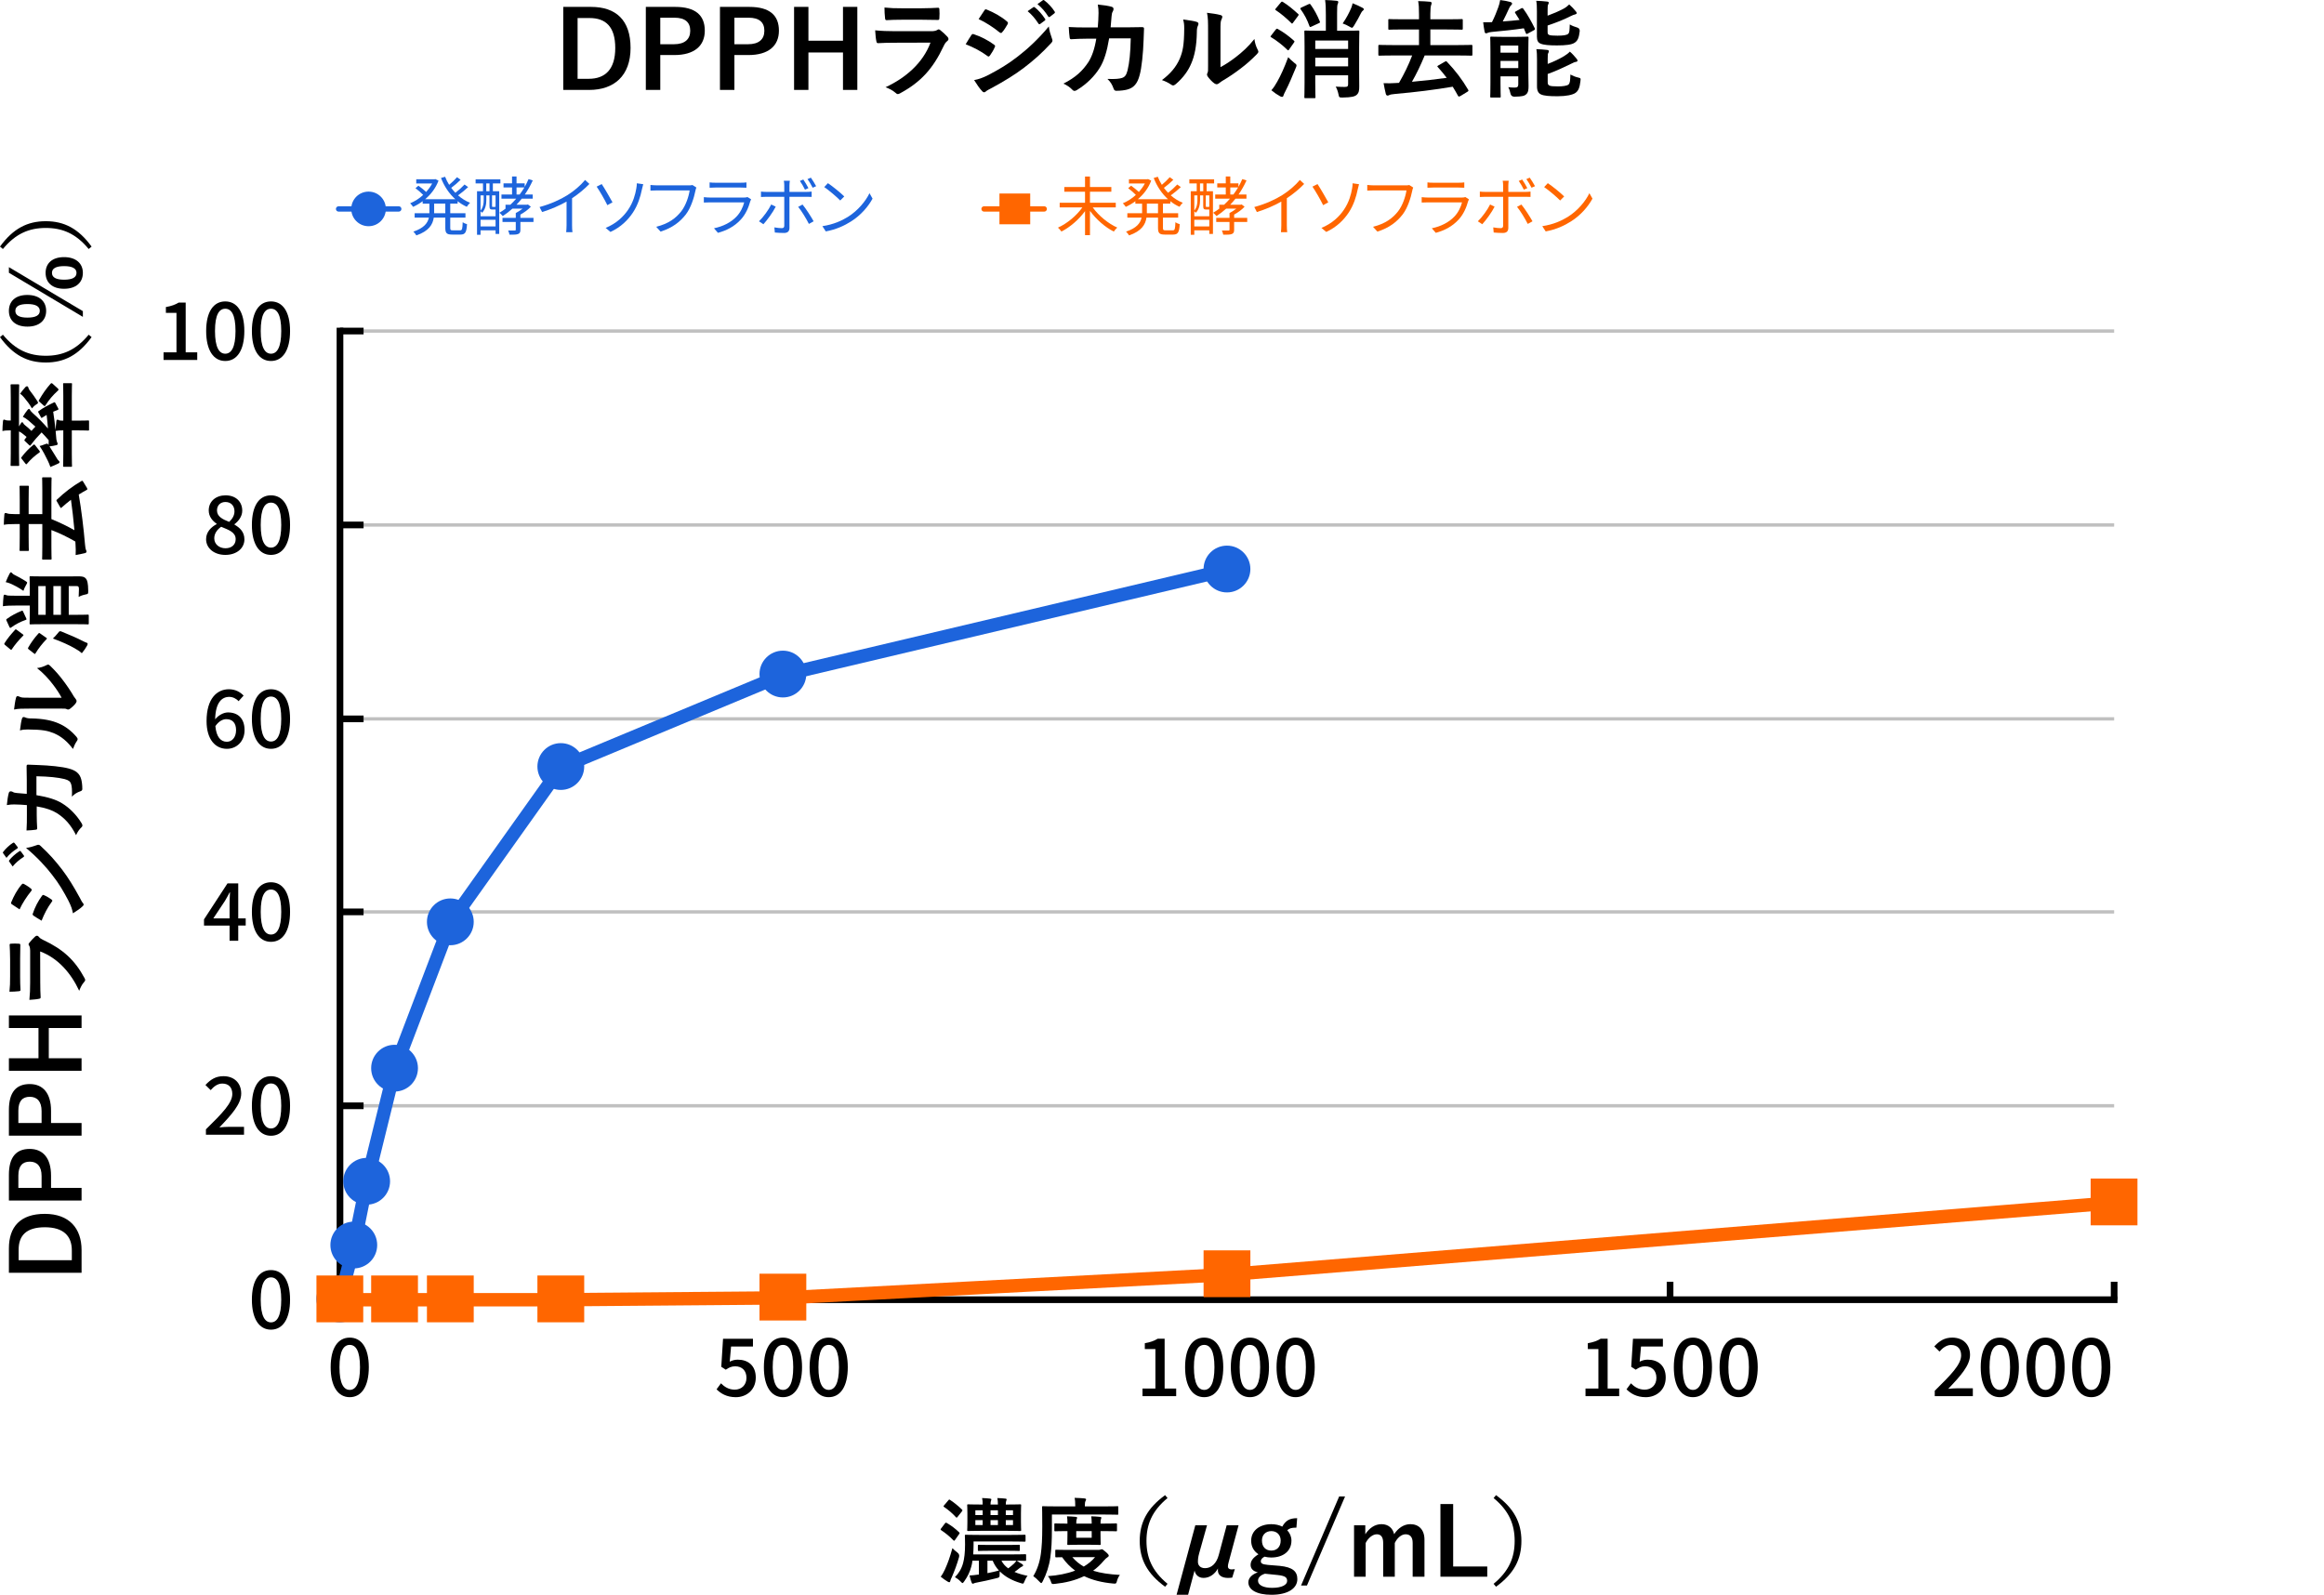 <?xml version="1.0" encoding="UTF-8"?><svg id="b" xmlns="http://www.w3.org/2000/svg" width="347.615" height="238.569" viewBox="0 0 347.615 238.569"><g id="c"><g><g><path d="M1.331,186.755c0-3.235,1.709-5.168,5.365-5.168s5.505,2.157,5.505,5.421v3.39H1.331v-3.643Zm9.413,1.766v-1.471c0-2.115-1.205-3.46-4.034-3.46-2.802,0-3.922,1.261-3.922,3.362v1.568h7.957Z"/><path d="M1.331,175.752c0-2.676,1.106-3.88,3.11-3.88s3.193,1.387,3.193,3.992v1.834h4.566v1.892H1.331v-3.838Zm4.889,1.946v-1.778c0-1.442-.659-2.144-1.765-2.144-1.079,0-1.709,.631-1.709,2.073v1.849h3.474Z"/><path d="M1.331,166.049c0-2.676,1.106-3.881,3.11-3.881s3.193,1.387,3.193,3.992v1.836h4.566v1.891H1.331v-3.838Zm4.889,1.947v-1.779c0-1.443-.659-2.143-1.765-2.143-1.079,0-1.709,.63-1.709,2.072v1.85h3.474Z"/><path d="M12.2,151.907v1.877H7.298v4.525h4.902v1.877H1.331v-1.877H5.757v-4.525H1.331v-1.877H12.2Z"/><path d="M3.011,146.169c0,.631,.014,1.331,.056,1.92,0,.14-.084,.182-.308,.195-.294,.042-.911,.07-1.345,.07,.084-.854,.098-1.274,.098-2.297v-2.521c0-.91-.042-1.653-.07-2.199,0-.126,.07-.168,.224-.168,.351-.028,.743-.028,1.093,0,.238,0,.294,.042,.28,.252,0,.462-.028,1.12-.028,1.975v2.773Zm3.012,.939c0,.7,.014,1.4,.056,2.101,0,.126-.084,.183-.266,.21-.35,.084-.869,.112-1.415,.154,.084-.799,.112-1.653,.112-2.577v-4.805c0-.238-.028-.519-.154-.742-.056-.07-.084-.126-.084-.183,0-.07,.042-.14,.098-.21,.266-.336,.616-.715,.869-.938,.098-.098,.196-.14,.294-.14,.084,0,.182,.042,.266,.153,.182,.225,.336,.322,.658,.477,2.984,1.4,4.735,3.012,6.191,5.715,.056,.112,.098,.196,.098,.28,0,.099-.056,.196-.168,.309-.336,.378-.546,.826-.729,1.303-1.205-2.592-3.138-4.875-5.841-5.884l.014,4.777Z"/><path d="M.462,127.63c-.056-.084-.042-.126,.028-.21,.392-.519,.952-1.022,1.442-1.331,.084-.056,.168-.069,.252,.042l.434,.561c.084,.112,.042,.183-.042,.238-.603,.378-1.135,.826-1.611,1.4l-.504-.7Zm.911,1.247c-.056-.07-.042-.126,.028-.21,.336-.435,.896-.938,1.499-1.331,.084-.056,.154-.056,.224,.042l.434,.588c.07,.099,.056,.168-.042,.238-.645,.421-1.177,.869-1.625,1.415l-.518-.742Zm.434,6.415c-.168-.098-.196-.182-.112-.35,.364-.896,.882-1.863,1.555-2.634,.056-.084,.126-.112,.182-.112s.112,.015,.182,.057c.35,.195,.798,.476,1.05,.714,.07,.042,.084,.099,.084,.141,0,.069-.042,.14-.098,.21-.603,.729-1.317,1.82-1.723,2.717-.364-.237-.756-.504-1.121-.742Zm8.418-.574c-.7-1.331-1.358-2.479-2.423-3.838-.854-1.121-2.199-2.619-3.908-4.034,.616-.084,.966-.196,1.569-.406,.098-.042,.182-.07,.266-.07,.112,0,.21,.042,.322,.154,1.4,1.303,2.171,2.186,3.235,3.558,.925,1.219,1.723,2.521,2.634,4.188,.182,.336,.336,.673,.476,.812,.084,.084,.112,.154,.112,.224,0,.099-.056,.196-.168,.28-.294,.295-.84,.673-1.429,1.037-.112-.589-.266-1.079-.687-1.905Zm-5.197,2.27c-.098-.07-.168-.141-.14-.267,.35-1.051,.798-1.891,1.373-2.689,.07-.098,.126-.154,.21-.154,.042,0,.098,.028,.154,.057,.378,.154,.742,.392,1.064,.616,.084,.07,.14,.126,.14,.182,0,.057-.028,.099-.084,.169-.659,.896-1.121,1.807-1.527,2.829-.561-.351-.967-.574-1.191-.742Z"/><path d="M4.02,120.437c-.687-.056-1.135-.084-1.891-.098-.364,0-.658,.014-1.106,.098,.07-.742,.168-1.373,.294-1.821,.056-.182,.168-.238,.294-.238,.084,0,.182,.028,.266,.07,.21,.126,.35,.154,.658,.183,.448,.042,.784,.056,1.471,.126v-2.129c0-.645-.028-1.303-.028-1.947,0-.225,.042-.294,.196-.294,.182,0,.743,.027,1.485,.056,1.723,.056,3.67,.252,4.609,.519,1.078,.28,1.667,.756,1.891,1.652,.084,.322,.154,.826,.154,1.415,0,.168-.098,.28-.28,.336-.518,.183-.896,.406-1.274,.812,.042-1.036-.014-1.555-.126-1.905-.126-.378-.35-.56-.98-.729-1.064-.252-2.255-.378-4.202-.42v2.83c1.695,.279,2.956,.658,3.88,1.246,1.051,.645,2.102,1.681,2.886,2.97,.07,.112,.112,.225,.112,.322,0,.084-.042,.182-.14,.266-.308,.28-.603,.701-.812,1.177-.812-1.61-1.695-2.535-2.857-3.291-.701-.435-1.653-.785-3.026-1.009v1.261c0,.687,.028,1.358,.07,2.017,.014,.141-.07,.196-.238,.21-.336,.057-.84,.085-1.359,.112,.056-.882,.056-1.513,.056-2.325v-1.471Z"/><path d="M9.217,104.378c-.364-.687-.798-1.331-1.303-1.989-.645-.84-1.387-1.667-2.381-2.451,.49-.056,.953-.196,1.415-.435,.098-.042,.168-.084,.238-.084,.098,0,.196,.057,.35,.211,.714,.7,1.289,1.345,1.835,2.072,.56,.729,1.106,1.514,1.681,2.494,.168,.252,.196,.279,.294,.406,.07,.084,.112,.182,.112,.279,0,.084-.042,.183-.112,.295-.21,.308-.574,.63-.854,.84-.126,.084-.21,.126-.294,.126-.07,0-.126-.014-.21-.056-.182-.098-.35-.084-1.064-.084H4.538c-1.219,0-1.793,0-2.437,.14,.07-.56,.168-1.33,.294-1.751,.042-.182,.126-.252,.238-.252,.084,0,.21,.042,.35,.112,.266,.126,.546,.126,1.555,.126h4.679Zm-5.925,3.109c.07-.237,.238-.266,.434-.182,.309,.154,.617,.168,.953,.168,1.751,.028,3.082,.294,4.118,.757,.854,.364,1.765,.98,2.634,1.988,.112,.141,.182,.253,.182,.364,0,.084-.042,.168-.112,.267-.238,.35-.406,.687-.588,1.19-.826-1.093-1.681-1.835-2.788-2.325-.952-.393-1.723-.574-3.964-.588-.532,0-.756,.027-1.177,.14,.098-.799,.196-1.442,.308-1.779Z"/><path d="M9.819,86.231c.7,0,1.471-.014,1.891-.014,.532,0,.869,.028,1.149,.351,.196,.238,.322,.645,.336,1.82,0,.448,0,.463-.42,.547-.42,.084-.771,.224-1.009,.364,.028-.505,.042-.799,.042-1.163,0-.378-.084-.462-.364-.462h-1.163v4.3h1.022c1.191,0,1.751-.027,1.821-.027,.14,0,.154,.014,.154,.154v1.148c0,.14-.014,.153-.154,.153-.084,0-.63-.027-1.863-.027H6.471c-1.232,0-1.793,.027-1.891,.027-.14,0-.154-.014-.154-.153,0-.099,.028-.547,.028-1.821v-.841H2.395c-.812,0-1.401,.015-1.961,.099,.014-.532,.042-1.051,.098-1.513,.014-.141,.084-.21,.14-.21,.112,0,.182,.027,.308,.084,.154,.056,.434,.069,1.19,.069h2.283v-.938c0-1.288-.028-1.723-.028-1.82,0-.141,.014-.154,.154-.154,.084,0,.743,.027,2.017,.027h3.222ZM.756,96.485c-.14-.112-.14-.154-.07-.28,.42-.687,.98-1.345,1.555-1.975,.042-.057,.084-.084,.112-.084,.042,0,.084,.027,.168,.084l.869,.645c.084,.056,.126,.098,.126,.14,0,.028-.028,.056-.084,.112-.603,.603-1.232,1.345-1.653,1.989-.042,.069-.07,.098-.112,.098-.028,0-.07-.028-.154-.098l-.756-.631Zm.714-9.217c-.224-.084-.393-.141-.616-.183,.168-.434,.406-.952,.588-1.288,.07-.126,.126-.183,.196-.183,.056,0,.112,.042,.168,.112,.084,.112,.168,.168,.294,.238,.588,.294,1.092,.574,1.667,.925,.21,.14,.294,.195,.294,.28,0,.069-.056,.168-.154,.336-.168,.28-.308,.588-.406,.882-.686-.476-1.345-.826-2.031-1.12Zm-.477,5.617c-.084-.183-.084-.225,.042-.309,.659-.476,1.387-.868,2.186-1.19,.14-.056,.168-.056,.252,.14l.434,.938c.084,.196,.084,.211-.056,.267-.841,.294-1.541,.672-2.199,1.148-.126,.099-.168,.057-.252-.112l-.406-.882Zm3.306,4.258c-.14-.111-.14-.154-.07-.28,.378-.686,.938-1.456,1.513-2.087,.056-.056,.084-.084,.112-.084,.042,0,.084,.028,.168,.084l.896,.631c.07,.042,.098,.069,.098,.111,0,.028-.028,.07-.084,.127-.588,.602-1.191,1.372-1.611,2.072-.042,.07-.07,.112-.098,.112-.042,0-.098-.042-.168-.098l-.756-.589Zm1.429-5.169h1.106v-4.3h-1.106v4.3Zm5.407,4.987c-.784-.448-1.849-.938-3.222-1.443,.21-.195,.49-.49,.714-.77,.168-.225,.252-.322,.364-.322,.084,0,.168,.027,.322,.098,1.092,.448,2.157,.896,3.082,1.373,.224,.111,.406,.21,.532,.238,.112,.027,.182,.084,.182,.182,0,.084-.028,.168-.084,.267-.196,.363-.448,.728-.785,1.134-.364-.322-.644-.49-1.106-.756Zm-2.017-9.287h-1.135v4.3h1.135v-4.3Z"/><path d="M8.502,75.006c-.098-.154-.07-.183,.028-.28,1.107-1.064,2.339-2.003,3.642-2.76,.126-.07,.168-.07,.28,.112l.546,.896c.042,.098,.07,.153,.07,.196,0,.042-.028,.069-.084,.111-.406,.225-.812,.448-1.205,.7,.392,2.284,.729,5.001,.938,7.467,.042,.504,.098,.729,.154,.84,.042,.07,.07,.141,.07,.225,0,.098-.07,.182-.21,.224-.448,.112-.938,.21-1.415,.295,.028-.617,.014-1.037-.014-1.472l-.028-.546c-1.163-.672-2.325-1.247-3.586-1.723v2.493c0,1.261,.028,1.695,.028,1.779,0,.14-.014,.153-.168,.153h-1.079c-.154,0-.168-.014-.168-.153,0-.084,.028-.519,.028-1.779v-3.39h-2.045v1.947c0,1.372,.028,1.849,.028,1.933,0,.14-.014,.14-.154,.14h-1.079c-.14,0-.154,0-.154-.14,0-.084,.028-.561,.028-1.933v-1.947h-.63c-.925,0-1.275,.027-1.751,.111,.014-.532,.028-1.078,.084-1.568,.014-.112,.084-.196,.154-.196,.112,0,.196,.028,.294,.07,.168,.056,.504,.098,1.135,.098h.714v-2.171c0-1.373-.028-1.849-.028-1.933,0-.126,.014-.141,.154-.141h1.079c.14,0,.154,.015,.154,.141,0,.084-.028,.56-.028,1.933v2.171h2.045v-3.571c0-1.261-.028-1.682-.028-1.766,0-.153,.014-.168,.168-.168h1.079c.154,0,.168,.015,.168,.168,0,.084-.028,.505-.028,1.766v4.314c1.261,.518,2.396,1.064,3.446,1.666-.14-1.61-.336-3.235-.518-4.552-.477,.364-.938,.742-1.401,1.162-.112,.112-.126,.084-.238-.098l-.476-.826Z"/><path d="M2.843,67.756c0,1.275,.028,1.695,.028,1.793,0,.141-.014,.154-.154,.154h-.966c-.154,0-.168-.014-.168-.154,0-.098,.028-.518,.028-1.793v-3.376c-.561,0-.911,.015-1.247,.099,.014-.519,.028-.995,.084-1.499,.014-.126,.07-.21,.154-.21,.07,0,.154,.042,.252,.084,.126,.042,.294,.056,.756,.056v-3.474c0-1.274-.028-1.695-.028-1.779,0-.153,.014-.168,.168-.168h.966c.14,0,.154,.015,.154,.168,0,.084-.028,.505-.028,1.779v4.356c.098-.168,.182-.322,.28-.462,.084-.126,.126-.168,.21-.168,.056,0,.112,.069,.154,.153,.042,.099,.112,.183,.252,.294,.322,.253,.645,.533,.967,.854,.196-.237,.406-.448,.588-.644-.364-.337-.728-.645-1.05-.925-.294-.238-.519-.393-.827-.546,.182-.322,.519-.812,.701-1.023,.112-.126,.154-.153,.224-.153,.07,0,.126,.084,.168,.182,.07,.126,.154,.225,.434,.49,.756,.658,1.541,1.457,2.228,2.256-.042-.631-.112-1.303-.196-2.031-.224,.126-.448,.266-.658,.406-.112,.069-.14,.069-.224-.112l-.351-.658c-.07-.141-.042-.154,.07-.225,.658-.49,1.457-.896,2.241-1.274,.126-.056,.154-.056,.238,.112l.406,.756c.084,.154,.056,.21-.112,.267l-.63,.252c.154,1.009,.266,1.891,.35,2.745,.028-.462,.084-.896,.126-1.345,.014-.126,.07-.21,.168-.21s.126,.028,.238,.084c.126,.057,.308,.057,.63,.057v-3.712c0-1.247-.028-1.667-.028-1.751,0-.141,.014-.141,.154-.141h1.023c.14,0,.154,0,.154,.141,0,.084-.028,.504-.028,1.751v3.712h.938c.953,0,1.401-.028,1.485-.028,.14,0,.154,.014,.154,.154v1.204c0,.141-.014,.154-.154,.154-.084,0-.532-.028-1.485-.028h-.938v3.559c0,1.246,.028,1.667,.028,1.751,0,.126-.014,.14-.154,.14h-1.023c-.14,0-.154-.014-.154-.14,0-.084,.028-.505,.028-1.751v-3.559c-.532,0-.798,.015-1.148,.084,.042,.421,.084,.827,.112,1.247,.028,.238,.098,.406,.14,.504,.028,.07,.056,.127,.056,.211s-.07,.126-.196,.168c-.336,.084-.658,.14-1.036,.182,.364,.547,.672,1.093,1.064,1.709,.098,.183,.21,.351,.308,.42,.07,.057,.14,.141,.14,.211,0,.069-.028,.14-.126,.195-.364,.183-.854,.393-1.247,.547-.112-.351-.252-.658-.378-.925-.322-.672-.743-1.499-1.233-2.213,.224-.042,.49-.141,.771-.252,.168-.057,.266-.099,.336-.099,.098,0,.14,.057,.238,.196,0-.238,.028-.462,.014-.714-.336-.406-.7-.785-1.064-1.163-.532,.546-1.107,1.205-1.611,1.877-.042,.07-.084,.098-.112,.098-.042,0-.07-.014-.126-.069l-.603-.574c-.14-.126-.154-.168-.07-.28l.28-.379c-.252-.21-.504-.42-.771-.616-.098-.069-.224-.14-.364-.21v3.222Zm.967-9.861c.098-.098,.168-.111,.252-.111,.07,0,.154,.084,.182,.21,.042,.182,.126,.308,.266,.49,.322,.406,.672,.896,.995,1.4,.112,.168,.182,.267,.182,.351,0,.098-.084,.168-.294,.294-.252,.154-.448,.378-.616,.561-.364-.631-.742-1.121-1.19-1.653-.14-.154-.322-.378-.588-.532,.294-.393,.49-.658,.812-1.009Zm-.561,10.744c-.112-.141-.112-.168-.014-.267,.49-.658,1.079-1.274,1.751-1.82,.112-.084,.168-.084,.294,.084l.602,.771c.112,.14,.112,.21,.014,.28-.756,.532-1.331,1.064-1.863,1.694-.098,.112-.126,.099-.238-.042l-.546-.7Zm2.647-8.545c-.126-.098-.126-.126-.056-.252,.546-.938,1.009-1.625,1.737-2.451,.056-.042,.084-.07,.126-.07s.084,.014,.154,.07l.785,.714c.084,.07,.112,.126,.112,.183,0,.042-.028,.084-.098,.154-.756,.686-1.316,1.345-1.863,2.213-.042,.056-.07,.098-.112,.098-.042,0-.084-.042-.154-.098l-.63-.561Z"/><path d="M.434,50.069c1.919,2.325,3.95,3.151,6.416,3.151s4.496-.826,6.416-3.151l.434,.364c-1.961,2.689-4.09,3.796-6.85,3.796s-4.889-1.106-6.85-3.796l.434-.364Z"/><path d="M12.396,46.547v.854L1.331,40.803v-.84l11.066,6.583Zm-8.307-2.423c1.807,0,2.815,.966,2.815,2.381,0,1.4-1.008,2.354-2.801,2.354-1.807,0-2.773-.953-2.773-2.354,0-1.415,.953-2.381,2.759-2.381Zm.014,3.39c1.219,0,1.849-.336,1.849-1.009s-.63-1.022-1.849-1.022c-1.205,0-1.807,.336-1.807,1.022,0,.673,.603,1.009,1.807,1.009Zm5.477-9.049c1.807,0,2.815,.966,2.815,2.353,0,1.43-1.009,2.382-2.815,2.382-1.793,0-2.76-.952-2.76-2.382,0-1.387,.953-2.353,2.76-2.353Zm.014,3.376c1.219,0,1.849-.337,1.849-1.023,0-.658-.63-1.008-1.849-1.008-1.205,0-1.821,.336-1.821,1.008,0,.687,.616,1.023,1.821,1.023Z"/><path d="M0,36.887c1.961-2.689,4.09-3.796,6.85-3.796s4.889,1.106,6.85,3.796l-.434,.364c-1.919-2.325-3.95-3.151-6.416-3.151s-4.497,.826-6.416,3.151l-.434-.364Z"/></g><g><path d="M88.411,1.032c3.697,0,5.906,1.953,5.906,6.131s-2.465,6.29-6.194,6.29h-3.874V1.032h4.162Zm-2.017,10.756h1.681c2.417,0,3.953-1.376,3.953-4.609,0-3.201-1.44-4.481-3.842-4.481h-1.792V11.788Z"/><path d="M100.986,1.032c3.058,0,4.435,1.265,4.435,3.554s-1.585,3.649-4.562,3.649h-2.097v5.218h-2.161V1.032h4.386Zm-2.225,5.586h2.033c1.648,0,2.448-.752,2.448-2.017,0-1.232-.72-1.953-2.368-1.953h-2.113v3.97Z"/><path d="M112.074,1.032c3.058,0,4.435,1.265,4.435,3.554s-1.585,3.649-4.562,3.649h-2.097v5.218h-2.161V1.032h4.386Zm-2.225,5.586h2.033c1.648,0,2.448-.752,2.448-2.017,0-1.232-.72-1.953-2.368-1.953h-2.113v3.97Z"/><path d="M128.236,13.453h-2.145V7.85h-5.17v5.603h-2.146V1.032h2.146V6.089h5.17V1.032h2.145V13.453Z"/><path d="M133.722,6.394c-.8,0-1.601,.016-2.4,.063-.145,0-.208-.096-.24-.304-.097-.4-.128-.992-.177-1.617,.913,.097,1.89,.129,2.945,.129h5.49c.272,0,.593-.032,.849-.177,.08-.063,.145-.096,.208-.096,.08,0,.16,.048,.24,.112,.384,.304,.816,.704,1.072,.992,.112,.112,.16,.224,.16,.336,0,.096-.048,.208-.176,.305-.256,.208-.368,.384-.545,.752-1.601,3.409-3.44,5.41-6.53,7.075-.128,.063-.224,.111-.32,.111-.111,0-.224-.063-.352-.191-.433-.385-.944-.625-1.489-.833,2.962-1.376,5.57-3.585,6.723-6.675l-5.458,.017Zm1.072-3.441c-.72,0-1.521,.016-2.192,.063-.16,0-.208-.096-.225-.352-.048-.336-.08-1.041-.08-1.537,.977,.097,1.457,.112,2.626,.112h2.881c1.04,0,1.889-.048,2.513-.08,.145,0,.192,.08,.192,.256,.032,.4,.032,.849,0,1.249,0,.271-.048,.336-.288,.32-.528,0-1.28-.032-2.257-.032h-3.17Z"/><path d="M145.289,5.257c.08-.112,.16-.192,.305-.16,1.2,.4,2.161,.912,3.073,1.568,.112,.08,.176,.145,.176,.24,0,.048-.032,.112-.063,.177-.177,.432-.448,.848-.705,1.216-.08,.097-.144,.16-.208,.16-.063,0-.111-.032-.191-.096-1.024-.753-2.065-1.28-3.233-1.745,.399-.64,.656-1.104,.848-1.36Zm2.594,5.938c1.521-.801,2.833-1.553,4.386-2.77,1.28-.976,2.993-2.513,4.609-4.466,.097,.705,.225,1.104,.465,1.793,.048,.112,.079,.208,.079,.305,0,.128-.048,.239-.176,.368-1.488,1.601-2.497,2.48-4.065,3.697-1.393,1.057-2.881,1.969-4.786,3.009-.384,.208-.769,.385-.929,.544-.096,.097-.176,.129-.256,.129-.111,0-.224-.064-.32-.192-.336-.336-.768-.961-1.184-1.633,.672-.128,1.232-.304,2.177-.784Zm-.656-9.62c.111-.192,.208-.224,.399-.128,1.024,.416,2.129,1.009,3.01,1.776,.096,.064,.128,.145,.128,.208,0,.064-.016,.129-.064,.209-.224,.399-.544,.912-.816,1.2-.048,.08-.111,.096-.159,.096-.08,0-.16-.048-.24-.112-.833-.688-2.081-1.504-3.105-1.969,.272-.416,.576-.864,.849-1.28Zm7.331-.496c.08-.063,.144-.048,.239,.032,.497,.384,1.073,1.024,1.521,1.713,.063,.096,.063,.176-.049,.256l-.672,.496c-.112,.08-.192,.064-.272-.048-.479-.736-.992-1.345-1.616-1.856l.849-.593Zm1.424-1.04c.097-.064,.145-.048,.24,.031,.593,.448,1.169,1.089,1.521,1.649,.064,.096,.08,.191-.048,.288l-.641,.496c-.128,.096-.208,.048-.271-.048-.433-.688-.944-1.297-1.601-1.841l.8-.576Z"/><path d="M164.203,4.105c.064-.784,.097-1.297,.112-2.161,0-.416-.016-.752-.112-1.265,.849,.08,1.569,.192,2.081,.337,.208,.063,.272,.191,.272,.336,0,.096-.032,.208-.08,.304-.145,.24-.177,.4-.208,.752-.048,.513-.064,.896-.145,1.682h2.434c.736,0,1.488-.032,2.225-.032,.256,0,.336,.048,.336,.224,0,.208-.032,.849-.063,1.697-.064,1.969-.289,4.193-.593,5.266-.32,1.232-.864,1.905-1.889,2.161-.368,.096-.944,.176-1.616,.176-.192,0-.32-.112-.385-.32-.208-.592-.464-1.024-.929-1.456,1.185,.048,1.777-.017,2.178-.145,.432-.144,.64-.399,.832-1.12,.288-1.217,.432-2.577,.48-4.802h-3.233c-.32,1.937-.753,3.377-1.425,4.434-.736,1.2-1.921,2.401-3.394,3.297-.128,.08-.256,.129-.368,.129-.096,0-.208-.049-.304-.16-.32-.353-.801-.688-1.345-.929,1.841-.929,2.897-1.937,3.762-3.266,.496-.8,.896-1.889,1.152-3.457h-1.44c-.784,0-1.553,.032-2.306,.08-.159,.016-.224-.08-.239-.272-.064-.384-.097-.96-.129-1.553,1.009,.064,1.729,.064,2.657,.064h1.681Z"/><path d="M179.002,3.273c.272,.08,.305,.271,.209,.496-.177,.352-.192,.704-.192,1.088-.032,2.001-.336,3.521-.864,4.706-.416,.977-1.121,2.017-2.273,3.01-.16,.128-.288,.208-.416,.208-.096,0-.192-.049-.304-.129-.4-.271-.784-.464-1.361-.672,1.249-.944,2.098-1.921,2.657-3.186,.448-1.088,.656-1.969,.673-4.529,0-.608-.032-.864-.16-1.345,.912,.112,1.648,.224,2.032,.353Zm3.554,6.771c.784-.416,1.521-.912,2.273-1.489,.96-.735,1.904-1.584,2.801-2.721,.064,.561,.224,1.089,.496,1.617,.048,.111,.096,.191,.096,.271,0,.112-.063,.225-.239,.4-.801,.816-1.537,1.473-2.369,2.097-.833,.641-1.729,1.265-2.85,1.921-.288,.192-.32,.224-.464,.336-.096,.08-.208,.128-.32,.128-.096,0-.208-.048-.336-.128-.353-.24-.721-.656-.961-.977-.096-.144-.144-.239-.144-.336,0-.08,.016-.144,.064-.24,.111-.208,.096-.399,.096-1.216V4.697c0-1.393,0-2.049-.16-2.785,.641,.08,1.521,.192,2.001,.337,.208,.048,.288,.144,.288,.271,0,.097-.048,.24-.128,.4-.145,.304-.145,.624-.145,1.776v5.347Z"/><path d="M190.824,4.425c.129-.16,.177-.16,.32-.08,.784,.432,1.665,1.072,2.385,1.729,.064,.064,.097,.096,.097,.128,0,.048-.032,.096-.097,.192l-.72,1.024c-.048,.08-.08,.111-.128,.111-.032,0-.08-.031-.145-.096-.688-.672-1.568-1.36-2.369-1.841-.08-.048-.128-.08-.128-.112,0-.048,.048-.111,.112-.191l.672-.864Zm.209,7.811c.512-.896,1.072-2.112,1.648-3.682,.224,.24,.56,.561,.88,.816,.256,.192,.368,.288,.368,.417,0,.096-.032,.191-.112,.368-.512,1.248-1.023,2.465-1.568,3.521-.128,.257-.24,.465-.271,.608-.032,.128-.097,.208-.209,.208-.096,0-.191-.031-.304-.096-.416-.224-.832-.512-1.297-.896,.368-.416,.561-.736,.865-1.265Zm.544-11.86c.128-.16,.176-.16,.32-.08,.784,.48,1.536,1.12,2.257,1.776,.063,.048,.096,.097,.096,.128,0,.049-.032,.097-.096,.192l-.736,.992c-.064,.097-.112,.145-.16,.145-.032,0-.064-.032-.128-.097-.688-.688-1.537-1.408-2.273-1.889-.08-.048-.111-.08-.111-.128,0-.032,.031-.08,.111-.176l.721-.864Zm4.113,.272c.208-.097,.256-.097,.353,.048,.544,.752,.992,1.584,1.36,2.497,.064,.16,.064,.191-.16,.288l-1.072,.496c-.225,.096-.24,.096-.305-.064-.336-.96-.768-1.761-1.312-2.513-.111-.145-.063-.192,.129-.288l1.008-.464Zm7.604,10.084c0,.8,.016,1.681,.016,2.16,0,.608-.032,.993-.4,1.312-.271,.225-.736,.368-2.08,.385-.513,0-.528,0-.625-.48-.096-.48-.256-.88-.416-1.152,.576,.032,.912,.048,1.329,.048,.432,0,.528-.096,.528-.416v-1.328h-4.914v1.168c0,1.36,.031,2.001,.031,2.081,0,.16-.016,.176-.176,.176h-1.312c-.16,0-.176-.016-.176-.176,0-.097,.032-.721,.032-2.129V6.906c0-1.408-.032-2.049-.032-2.16,0-.16,.016-.177,.176-.177,.112,0,.624,.032,2.081,.032h.96V2.249c0-.929-.016-1.601-.111-2.241,.607,.016,1.2,.048,1.729,.112,.16,.016,.24,.096,.24,.16,0,.128-.032,.208-.097,.352-.063,.176-.08,.496-.08,1.36v2.609h1.072c1.473,0,1.97-.032,2.081-.032,.16,0,.177,.017,.177,.177,0,.096-.032,.848-.032,2.305v3.682Zm-6.562-4.674v1.264h4.914v-1.264h-4.914Zm4.914,3.873v-1.297h-4.914v1.297h4.914Zm.464-8.739c.096-.256,.16-.448,.208-.704,.496,.191,1.088,.464,1.473,.672,.144,.08,.208,.145,.208,.224,0,.064-.048,.129-.128,.192-.128,.097-.192,.192-.272,.336-.336,.673-.656,1.249-1.057,1.905-.16,.24-.224,.336-.319,.336-.08,0-.192-.063-.385-.176-.32-.192-.672-.353-1.008-.465,.544-.784,.944-1.536,1.28-2.32Z"/><path d="M216.124,9.227c.177-.112,.208-.08,.32,.032,1.217,1.265,2.289,2.673,3.153,4.161,.08,.145,.08,.192-.128,.32l-1.024,.624c-.112,.048-.176,.08-.224,.08-.049,0-.08-.032-.129-.096-.256-.464-.512-.929-.8-1.377-2.609,.448-5.715,.833-8.531,1.072-.576,.049-.833,.112-.961,.177-.08,.048-.16,.08-.256,.08-.112,0-.208-.08-.256-.24-.128-.513-.24-1.072-.336-1.617,.704,.032,1.184,.017,1.681-.016l.624-.032c.769-1.328,1.425-2.657,1.969-4.098h-2.85c-1.44,0-1.937,.032-2.032,.032-.16,0-.177-.016-.177-.192v-1.232c0-.176,.017-.191,.177-.191,.096,0,.592,.031,2.032,.031h3.874v-2.337h-2.225c-1.569,0-2.113,.032-2.209,.032-.16,0-.16-.016-.16-.176v-1.232c0-.16,0-.177,.16-.177,.096,0,.64,.032,2.209,.032h2.225v-.72c0-1.057-.032-1.457-.128-2.001,.608,.016,1.232,.032,1.792,.096,.129,.017,.225,.096,.225,.176,0,.129-.032,.225-.08,.337-.064,.191-.112,.576-.112,1.296v.816h2.481c1.568,0,2.112-.032,2.209-.032,.144,0,.16,.017,.16,.177v1.232c0,.16-.017,.176-.16,.176-.097,0-.641-.032-2.209-.032h-2.481v2.337h4.082c1.44,0,1.921-.031,2.017-.031,.176,0,.192,.016,.192,.191v1.232c0,.177-.017,.192-.192,.192-.096,0-.576-.032-2.017-.032h-4.93c-.593,1.44-1.217,2.737-1.905,3.938,1.841-.16,3.697-.384,5.202-.592-.416-.544-.849-1.072-1.328-1.601-.128-.128-.097-.145,.111-.272l.944-.544Z"/><path d="M227.53,1.256c.177-.096,.24-.048,.336,.08,.625,.849,1.201,1.905,1.682,2.865,.079,.16,.063,.225-.112,.32l-.912,.496c-.177,.112-.225,.097-.305-.08l-.288-.704c-1.505,.224-3.169,.4-4.786,.544-.304,.032-.512,.08-.64,.145-.08,.032-.145,.063-.24,.063-.097,0-.16-.063-.208-.256-.08-.432-.16-.929-.208-1.393,.416,0,.896,0,1.312-.016,.399-.784,.752-1.681,.944-2.226,.128-.368,.208-.64,.288-1.088,.64,.08,1.057,.16,1.521,.288,.176,.063,.256,.128,.256,.24s-.08,.208-.176,.288c-.08,.063-.177,.208-.288,.464-.256,.561-.608,1.312-.929,1.921,.864-.064,1.713-.128,2.513-.224-.208-.353-.416-.688-.64-1.024-.097-.145-.064-.192,.112-.272l.768-.433Zm1.072,9.412c0,.816,.032,1.681,.032,2.177,0,.544-.032,.977-.352,1.265-.257,.225-.561,.336-1.761,.353q-.496,0-.593-.48c-.08-.4-.176-.672-.32-.944,.368,.048,.576,.063,.961,.063s.528-.128,.528-.479v-1.201h-2.657v1.041c0,1.265,.032,1.873,.032,1.969,0,.144-.017,.16-.177,.16h-1.216c-.16,0-.177-.017-.177-.16,0-.112,.032-.673,.032-1.969V7.659c0-1.297-.032-1.889-.032-2.001,0-.16,.017-.177,.177-.177,.111,0,.512,.032,1.696,.032h2.001c1.185,0,1.585-.032,1.681-.032,.16,0,.176,.017,.176,.177,0,.096-.032,.8-.032,2.145v2.865Zm-4.161-3.857v1.072h2.657v-1.072h-2.657Zm2.657,3.377v-1.072h-2.657v1.072h2.657Zm4.386-7.843c.88-.32,1.648-.656,2.353-1.024,.368-.192,.656-.433,.881-.656,.399,.353,.704,.688,.977,1.024,.111,.112,.144,.192,.144,.272,0,.096-.096,.159-.224,.191-.177,.032-.417,.128-.736,.288-.993,.513-2.161,.961-3.394,1.377v.944c0,.288,.048,.4,.271,.48,.192,.063,.561,.096,1.217,.096,.849,0,1.408-.08,1.601-.288,.192-.192,.192-.513,.225-1.393,.319,.192,.736,.353,1.12,.464q.384,.112,.368,.545c-.112,.96-.288,1.408-.736,1.712-.448,.32-1.36,.417-2.673,.417-1.137,0-2.001-.064-2.449-.272-.368-.145-.544-.448-.544-1.041V1.688c0-.688-.017-1.12-.097-1.568,.513,.016,1.073,.048,1.601,.111,.177,.017,.272,.08,.272,.177,0,.111-.048,.176-.096,.271-.064,.145-.08,.272-.08,.881v.784Zm.016,9.924c0,.305,.048,.433,.288,.544,.192,.08,.593,.112,1.28,.112,.625,0,1.345-.08,1.553-.288,.24-.256,.24-.624,.272-1.488,.32,.176,.736,.352,1.152,.448,.4,.096,.4,.111,.353,.528-.112,.992-.305,1.456-.753,1.776-.416,.288-1.36,.496-2.656,.496-1.185,0-2.049-.048-2.529-.288-.353-.176-.561-.528-.561-1.168v-4.034c0-.688-.016-1.104-.096-1.553,.512,.017,1.072,.048,1.601,.112,.176,.032,.271,.08,.271,.192,0,.111-.048,.191-.096,.288-.063,.128-.08,.224-.08,.848v.769c.864-.32,1.761-.752,2.449-1.168,.368-.225,.641-.433,.864-.673,.4,.336,.704,.704,.992,1.041,.112,.144,.16,.224,.16,.304,0,.096-.112,.176-.256,.192-.176,.016-.4,.128-.721,.288-1.104,.528-2.209,1.072-3.489,1.521v1.2Z"/></g><g><path d="M141.352,227.881c.084-.112,.153-.126,.279-.042,.659,.378,1.233,.812,1.821,1.372,.057,.057,.084,.084,.084,.126,0,.043-.027,.085-.084,.169l-.588,.84c-.112,.154-.154,.183-.267,.07-.561-.588-1.19-1.093-1.807-1.499-.07-.042-.099-.07-.099-.112s.028-.098,.084-.168l.575-.756Zm1.835,4.356q.378,.28,.266,.686c-.308,1.093-.687,2.102-1.093,3.026-.111,.224-.196,.406-.21,.532s-.07,.21-.154,.21c-.056,0-.126-.014-.237-.084-.309-.183-.687-.435-1.051-.742,.238-.309,.448-.687,.63-1.079,.477-1.064,.742-1.835,1.121-3.193,.168,.182,.448,.448,.729,.645Zm-1.345-7.788c.111-.141,.153-.154,.266-.07,.616,.406,1.219,.896,1.765,1.429,.057,.056,.084,.084,.084,.126s-.027,.084-.084,.168l-.644,.812c-.112,.14-.141,.154-.253,.042-.518-.574-1.148-1.106-1.751-1.513-.056-.042-.098-.07-.098-.112,0-.027,.042-.084,.098-.154l.617-.728Zm11.64,8.895c0,.14-.014,.154-.154,.154-.069,0-.406-.015-1.26-.028,.294,.168,.616,.378,.854,.532,.07,.056,.112,.112,.112,.168,0,.099-.056,.141-.168,.183s-.182,.084-.392,.252c-.253,.21-.463,.364-.729,.546,.56,.252,1.232,.435,1.961,.589-.183,.182-.336,.49-.463,.812-.098,.252-.14,.35-.266,.35-.07,0-.168-.042-.322-.084-1.358-.406-2.367-.994-3.109-1.751-.028,.154-.028,.322-.028,.546,0,.337-.042,.364-.406,.463-1.12,.28-2.06,.49-2.899,.645-.267,.056-.435,.084-.505,.126-.084,.042-.14,.069-.21,.069-.069,0-.126-.069-.182-.21-.099-.266-.21-.63-.294-1.022,.406-.014,.868-.07,1.232-.126,.056,0,.112-.014,.168-.014v-2.073h-.967c-.042,.336-.098,.645-.168,.868-.224,.841-.574,1.541-1.064,2.228-.126,.168-.182,.252-.252,.252s-.141-.084-.294-.238c-.253-.266-.603-.518-.841-.645,.561-.56,.98-1.232,1.219-2.101,.182-.658,.294-1.597,.294-2.788,0-.84-.028-1.218-.028-1.303,0-.14,.015-.153,.154-.153,.084,0,.589,.027,1.961,.027h4.875c1.373,0,1.849-.027,1.933-.027,.141,0,.154,.014,.154,.153v.729c0,.141-.014,.154-.154,.154-.084,0-.56-.028-1.933-.028h-5.688v.532c0,.491-.027,.967-.056,1.401h5.869c1.345,0,1.807-.028,1.891-.028,.141,0,.154,.015,.154,.141v.7Zm-6.499-8.278c0-.393-.015-.687-.084-.967,.434,.014,.798,.042,1.19,.084,.126,.014,.196,.056,.196,.112,0,.069-.028,.126-.057,.21-.042,.098-.069,.252-.069,.561h1.106c0-.393-.028-.687-.084-.967,.42,.014,.798,.042,1.204,.084,.126,.014,.183,.056,.183,.112,0,.069-.015,.126-.057,.21-.042,.098-.069,.252-.069,.561h.224c1.345,0,1.821-.028,1.919-.028,.141,0,.154,.014,.154,.154,0,.084-.028,.392-.028,1.135v1.414c0,.729,.028,1.037,.028,1.135,0,.141-.014,.154-.154,.154-.098,0-.561-.028-1.904-.028h-3.979c-1.331,0-1.793,.028-1.877,.028-.141,0-.154-.014-.154-.154,0-.098,.028-.406,.028-1.135v-1.414c0-.743-.028-1.037-.028-1.135,0-.141,.014-.154,.154-.154,.084,0,.546,.028,1.877,.028h.28Zm0,1.582v-.714h-1.093v.714h1.093Zm0,1.485v-.729h-1.093v.729h1.093Zm1.106,3.852c-1.19,0-1.597,.028-1.667,.028-.14,0-.154-.014-.154-.154v-.602c0-.154,.015-.169,.154-.169,.07,0,.477,.028,1.667,.028h2.605c1.204,0,1.597-.028,1.694-.028,.141,0,.154,.015,.154,.169v.602c0,.141-.014,.154-.154,.154-.098,0-.49-.028-1.694-.028h-2.605Zm-.393,3.349c.574-.112,1.163-.238,1.724-.393-.406-.435-.715-.925-.938-1.471h-.785v1.863Zm1.569-8.686v-.714h-1.106v.714h1.106Zm0,.757h-1.106v.729h1.106v-.729Zm.532,6.065c.224,.448,.561,.826,1.009,1.148,.308-.224,.56-.435,.854-.7,.14-.126,.252-.267,.363-.448h-2.227Zm.645-7.536v.714h1.078v-.714h-1.078Zm1.078,1.471h-1.078v.729h1.078v-.729Z"/><path d="M157.34,228.595c0,2.018-.069,3.152-.237,4.398-.169,1.232-.575,2.479-1.135,3.559-.099,.182-.154,.266-.225,.266s-.14-.084-.28-.224c-.308-.337-.672-.659-.91-.812,.561-.911,.967-2.06,1.135-3.349,.14-1.078,.21-2.129,.21-4.09,0-1.933-.028-2.787-.028-2.871,0-.141,.015-.154,.154-.154,.084,0,.546,.028,1.877,.028h2.928v-.141c0-.435-.014-.798-.098-1.135,.56,.015,1.008,.042,1.484,.084,.154,.015,.238,.07,.238,.141,0,.098-.042,.168-.099,.266-.056,.099-.084,.294-.084,.603v.183h2.984c1.33,0,1.793-.028,1.877-.028,.14,0,.14,.014,.14,.154v.952c0,.154,0,.168-.14,.168-.084,0-.547-.028-1.877-.028h-7.915v2.031Zm6.962,3.264c.168,0,.252-.027,.322-.056s.112-.042,.168-.042c.112,0,.21,.056,.561,.364,.351,.294,.49,.477,.49,.574,0,.126-.056,.168-.196,.267-.168,.098-.308,.237-.546,.504-.49,.588-1.022,1.078-1.597,1.499,1.106,.35,2.423,.546,4.006,.63-.183,.225-.336,.532-.435,.896-.084,.322-.126,.406-.336,.406-.07,0-.14,0-.238-.014-1.667-.154-3.096-.505-4.342-1.106-1.331,.644-2.802,.994-4.398,1.162-.112,.015-.168,.015-.252,.015-.183,0-.225-.07-.322-.379-.112-.322-.267-.616-.448-.798,1.456-.099,2.857-.364,4.076-.827-.729-.532-1.373-1.19-1.947-2.003-.561,0-.812,.015-.868,.015-.141,0-.154-.015-.154-.154v-.827c0-.14,.014-.153,.154-.153,.084,0,.532,.027,1.877,.027h4.426Zm.673-3.936c1.372,0,1.862-.028,1.946-.028,.141,0,.154,.014,.154,.154v.868c0,.141-.014,.154-.154,.154-.084,0-.574-.028-1.946-.028h-.364v.519c0,.868,.027,1.316,.027,1.4,0,.141-.014,.154-.153,.154-.084,0-.421-.028-1.443-.028h-1.793c-1.022,0-1.358,.028-1.442,.028-.154,0-.168-.014-.168-.154,0-.098,.027-.532,.027-1.4v-.519h-.182c-.994,0-1.541,.028-1.625,.028-.14,0-.154-.014-.154-.154v-.868c0-.141,.015-.154,.154-.154,.084,0,.631,.028,1.625,.028h.182c0-.448-.014-.812-.069-1.093,.448,.014,.924,.042,1.33,.084,.126,.014,.183,.056,.183,.126,0,.084-.028,.141-.07,.238-.042,.112-.056,.309-.056,.645h2.311c0-.435-.027-.799-.069-1.093,.434,.014,.924,.042,1.316,.084,.126,.014,.196,.056,.196,.126,0,.084-.042,.141-.07,.238-.042,.098-.056,.309-.056,.645h.364Zm-4.581,5.015c.49,.574,1.051,1.036,1.709,1.415,.658-.393,1.232-.854,1.695-1.415h-3.404Zm2.899-3.895h-2.311v.995h2.311v-.995Z"/><path d="M174.636,224.099c-2.325,1.919-3.151,3.95-3.151,6.415s.826,4.497,3.151,6.416l-.364,.434c-2.689-1.961-3.796-4.09-3.796-6.85s1.106-4.889,3.796-6.85l.364,.435Z"/><path d="M183.777,233.694c-.084,.295-.112,.477-.112,.659,0,.237,.183,.42,.505,.42,.168,0,.308,0,.532-.042l-.393,1.274c-.224,.028-.42,.042-.645,.042-.967,0-1.499-.448-1.499-1.148,0-.07,.015-.154,.015-.267-.477,.854-1.247,1.415-2.157,1.415-.799,0-1.232-.519-1.345-1.106l-.967,3.628h-1.723l2.802-10.394h1.751l-1.177,4.202c-.154,.561-.183,.896-.183,1.274,0,.477,.322,.938,1.064,.938,.967,0,1.724-.714,2.06-2.003l1.177-4.412h1.778l-1.484,5.519Z"/><path d="M193.912,228.526c-.771,0-1.051,.111-1.373,.392,.406,.42,.63,.98,.63,1.541,0,1.597-1.246,2.535-3.025,2.535-.322,0-.687-.042-.994-.126-.336,.168-.561,.406-.561,.673,0,.322,.183,.476,1.064,.56l1.737,.141c2.017,.196,2.661,.868,2.661,1.989,0,1.345-1.358,2.339-3.866,2.339-2.227,0-3.46-.757-3.46-1.863,0-.672,.561-1.19,1.415-1.498-.7-.154-1.078-.547-1.078-1.107,0-.602,.35-1.078,1.176-1.597-.7-.448-1.092-1.135-1.092-2.031,0-1.484,1.246-2.465,3.012-2.465,.602,0,1.19,.126,1.639,.364,.504-.911,1.106-1.261,2.227-1.261l-.111,1.415Zm-4.707,6.892c-.658,.21-1.036,.574-1.036,1.05,0,.673,.84,1.065,2.115,1.065,1.498,0,2.241-.477,2.241-1.023,0-.518-.253-.77-1.415-.896l-1.905-.195Zm-.448-4.973c0,.994,.589,1.513,1.401,1.513,.798,0,1.4-.519,1.4-1.499,0-.896-.616-1.415-1.4-1.415-.799,0-1.401,.532-1.401,1.401Z"/><path d="M195.49,237.182h-.883l5.701-13.321h.883l-5.701,13.321Z"/><path d="M204.212,229.52c.603-.925,1.429-1.513,2.424-1.513,1.022,0,1.694,.603,1.891,1.499,.603-.911,1.442-1.499,2.438-1.499,1.246,0,2.101,.826,2.101,2.312v5.547h-1.765v-5.057c0-.869-.378-1.289-1.064-1.289-.603,0-1.247,.532-1.611,1.303v5.043h-1.736v-5.057c0-.883-.336-1.289-.953-1.289-.602,0-1.274,.519-1.667,1.303v5.043h-1.736v-7.69h1.681v1.345Z"/><path d="M217.359,234.339h5.099v1.527h-7.004v-10.87h1.905v9.343Z"/><path d="M223.77,223.665c2.689,1.961,3.796,4.091,3.796,6.85s-1.106,4.889-3.796,6.85l-.364-.434c2.325-1.919,3.151-3.95,3.151-6.416s-.826-4.496-3.151-6.415l.364-.435Z"/></g><g><path d="M55.129,28.663c1.432,0,2.588,1.156,2.588,2.588s-1.156,2.589-2.588,2.589-2.589-1.156-2.589-2.589,1.156-2.588,2.589-2.588Z" fill="#1d64dc"/><path d="M67.346,30.464v1.43h2.275v.662h-2.275v1.546c0,.297,.058,.354,.385,.354h1.094c.298,0,.346-.191,.384-1.219,.153,.125,.451,.25,.644,.298-.067,1.219-.27,1.555-.97,1.555h-1.258c-.806,0-1.017-.211-1.017-.998v-1.536h-1.728c-.154,1.027-.72,2.007-2.602,2.659-.086-.163-.307-.432-.451-.566,1.603-.537,2.15-1.296,2.323-2.093h-2.13v-.662h2.208v-1.43h-1.008v-.365c-.461,.346-.95,.624-1.43,.845-.096-.153-.307-.402-.441-.537,.662-.269,1.353-.701,1.948-1.248-.288-.307-.758-.71-1.152-1.008l.441-.374c.384,.278,.854,.652,1.162,.94,.345-.394,.652-.815,.893-1.267h-2.38v-.634h2.736l.124-.028,.471,.23c-.413,1.123-1.143,2.063-1.997,2.783h4.511c-.932-.835-1.66-1.939-2.141-3.177l.614-.183c.163,.422,.365,.825,.604,1.209,.423-.354,.884-.806,1.181-1.142l.538,.384c-.423,.422-.95,.873-1.411,1.209,.191,.26,.403,.509,.624,.739,.479-.365,1.036-.873,1.372-1.238l.537,.384c-.441,.423-1.017,.883-1.507,1.238,.538,.471,1.143,.854,1.795,1.113-.153,.135-.384,.413-.489,.595-.489-.211-.95-.499-1.372-.835v.365h-1.104Zm-.738,0h-1.67v1.43h1.67v-1.43Z" fill="#1d64dc"/><path d="M73.722,28.611h.95v6.383h-.548v-.538h-2.245v.672h-.528v-6.517h.893v-1.171h-1.104v-.614h3.705v.614h-1.123v1.171Zm-.048,2.735c-.346,0-.461-.077-.461-.519v-1.603h-.471v.729c0,.576-.115,1.334-.633,1.881-.039-.066-.145-.163-.23-.221v.739h2.245v-1.008h-.45Zm-1.795-2.121v2.274c.402-.479,.47-1.074,.47-1.555v-.72h-.47Zm2.245,4.646v-.988h-2.245v.988h2.245Zm-1.392-5.26h.49v-1.171h-.49v1.171Zm1.392,.614h-.527v1.594c0,.114,.02,.134,.105,.134h.259c.097,0,.125-.01,.145-.028l.019,.019v-1.718Zm5.673,3.983h-1.958v1.151c0,.355-.067,.538-.336,.644-.25,.105-.652,.115-1.296,.105-.02-.183-.115-.441-.201-.624,.441,.01,.873,.01,.979,0,.125,0,.163-.029,.163-.135v-1.142h-1.986v-.614h1.986v-.72c.346-.173,.711-.423,1.018-.662h-1.517c-.461,.412-.94,.786-1.449,1.113-.105-.125-.346-.385-.499-.499,.316-.192,.634-.385,.922-.614h-.01v-.586h.729c.297-.278,.595-.586,.873-.902h-2.207v-.624h1.583v-1.056h-1.276v-.614h1.276v-1.026h.672v1.026h1.219v.528c.212-.375,.413-.759,.576-1.161l.634,.191c-.336,.749-.739,1.459-1.19,2.111h1.181v.624h-1.642c-.259,.316-.518,.624-.787,.902h1.556l.153-.038,.441,.336c-.403,.441-.988,.863-1.564,1.181v.489h1.958v.614Zm-2.073-4.108c.25-.336,.489-.69,.71-1.056h-1.171v1.056h.461Z" fill="#1d64dc"/><path d="M84.896,29.177c.998-.624,1.958-1.459,2.62-2.256l.644,.596c-.729,.758-1.612,1.487-2.592,2.14v4.051c0,.364,.02,.835,.058,1.026h-.94c.028-.182,.058-.662,.058-1.026v-3.552c-1.008,.576-2.323,1.152-3.657,1.564l-.384-.748c1.66-.451,3.129-1.123,4.194-1.795Z" fill="#1d64dc"/><path d="M91.616,30.262l-.768,.432c-.413-.854-1.209-2.218-1.603-2.774l.758-.384c.423,.624,1.267,2.103,1.612,2.727Zm2.361,1.074c.739-1.094,1.046-2.236,1.199-3.129,.049-.249,.087-.614,.077-.787l.96,.135c-.077,.25-.153,.586-.192,.758-.23,1.143-.614,2.342-1.314,3.427-.749,1.151-1.833,2.236-3.397,2.956l-.72-.604c1.593-.652,2.678-1.689,3.388-2.755Z" fill="#1d64dc"/><path d="M104.019,28.534c-.202,1.008-.672,2.554-1.431,3.542-.873,1.123-2.016,2.016-3.781,2.572l-.652-.72c1.861-.471,2.937-1.286,3.743-2.313,.681-.873,1.122-2.207,1.257-3.129h-4.904c-.384,0-.71,.02-.96,.029v-.845c.269,.028,.644,.058,.96,.058h4.818c.144,0,.326,0,.509-.048l.585,.374c-.067,.135-.105,.298-.144,.479Z" fill="#1d64dc"/><path d="M112.226,30.098c-.259,.95-.69,1.949-1.401,2.727-1.008,1.104-2.207,1.67-3.436,2.006l-.595-.682c1.362-.278,2.562-.893,3.378-1.757,.586-.614,.97-1.43,1.143-2.121h-5.097c-.23,0-.595,.01-.94,.029v-.807c.354,.039,.682,.058,.94,.058h5.058c.221,0,.423-.019,.528-.076l.547,.345c-.048,.087-.105,.212-.125,.278Zm-5.221-2.764h3.771c.308,0,.644-.01,.874-.048v.797c-.23-.02-.557-.029-.884-.029h-3.762c-.298,0-.604,.01-.864,.029v-.797c.25,.038,.557,.048,.864,.048Z" fill="#1d64dc"/><path d="M114.187,33.545l-.662-.441c.633-.596,1.458-1.737,1.833-2.515l.672,.326c-.403,.825-1.306,2.044-1.843,2.63Zm3.896-5.816v.979h2.533c.23,0,.548-.019,.787-.048v.797c-.259-.02-.547-.02-.777-.02h-2.543v4.646c0,.509-.25,.768-.825,.768-.403,0-.979-.028-1.363-.066l-.067-.769c.413,.077,.854,.115,1.104,.115,.26,0,.375-.115,.375-.364v-4.329h-2.668c-.288,0-.557,.01-.816,.029v-.807c.269,.029,.509,.048,.816,.048h2.668v-.988c0-.211-.029-.537-.067-.682h.902c-.029,.135-.058,.48-.058,.691Zm3.618,5.375l-.71,.394c-.375-.749-1.095-1.949-1.604-2.554l.653-.345c.509,.614,1.276,1.813,1.66,2.505Zm-.777-4.962l-.519,.229c-.191-.394-.499-.94-.758-1.305l.509-.211c.239,.336,.566,.893,.768,1.286Zm1.151-.288l-.518,.23c-.212-.413-.509-.932-.777-1.286l.508-.221c.25,.354,.605,.921,.787,1.276Z" fill="#1d64dc"/><path d="M126.848,32.431c1.479-.932,2.649-2.352,3.206-3.532l.46,.815c-.652,1.2-1.775,2.505-3.225,3.417-.96,.604-2.169,1.19-3.771,1.487l-.509-.786c1.68-.25,2.927-.835,3.839-1.401Zm-.566-3.043l-.604,.604c-.479-.499-1.68-1.525-2.39-2.006l.547-.585c.682,.451,1.91,1.449,2.447,1.986Z" fill="#1d64dc"/></g><path d="M59.644,31.657h-9c-.221,0-.4-.18-.4-.4s.179-.4,.4-.4h9c.221,0,.4,.18,.4,.4s-.179,.4-.4,.4Z" fill="#1d64dc"/><g><g><path d="M154.096,33.552h-4.602v-4.603h4.602v4.603Z" fill="#f60"/><path d="M163.449,31.03c.873,1.229,2.332,2.428,3.666,3.014-.163,.134-.394,.412-.519,.595-1.267-.624-2.629-1.813-3.561-3.091v3.629h-.739v-3.59c-.931,1.276-2.274,2.418-3.532,3.052-.124-.173-.354-.451-.518-.585,1.334-.596,2.783-1.785,3.647-3.023h-3.389v-.701h3.791v-1.65h-3.1v-.701h3.1v-1.564h.739v1.564h3.196v.701h-3.196v1.65h3.858v.701h-3.445Z" fill="#f60"/><path d="M173.951,30.464v1.43h2.274v.662h-2.274v1.546c0,.297,.058,.354,.384,.354h1.094c.298,0,.346-.191,.385-1.219,.153,.125,.45,.25,.643,.298-.067,1.219-.269,1.555-.97,1.555h-1.257c-.807,0-1.018-.211-1.018-.998v-1.536h-1.728c-.153,1.027-.72,2.007-2.601,2.659-.087-.163-.308-.432-.451-.566,1.603-.537,2.149-1.296,2.322-2.093h-2.131v-.662h2.208v-1.43h-1.008v-.365c-.461,.346-.95,.624-1.431,.845-.096-.153-.307-.402-.441-.537,.662-.269,1.354-.701,1.948-1.248-.287-.307-.758-.71-1.151-1.008l.441-.374c.384,.278,.854,.652,1.161,.94,.346-.394,.653-.815,.893-1.267h-2.38v-.634h2.735l.125-.028,.47,.23c-.412,1.123-1.142,2.063-1.996,2.783h4.511c-.931-.835-1.66-1.939-2.14-3.177l.614-.183c.163,.422,.364,.825,.604,1.209,.422-.354,.883-.806,1.181-1.142l.537,.384c-.422,.422-.95,.873-1.411,1.209,.192,.26,.403,.509,.624,.739,.48-.365,1.037-.873,1.373-1.238l.537,.384c-.441,.423-1.018,.883-1.507,1.238,.537,.471,1.142,.854,1.795,1.113-.153,.135-.384,.413-.489,.595-.49-.211-.95-.499-1.373-.835v.365h-1.104Zm-.739,0h-1.67v1.43h1.67v-1.43Z" fill="#f60"/><path d="M180.48,28.611h.95v6.383h-.548v-.538h-2.245v.672h-.528v-6.517h.893v-1.171h-1.104v-.614h3.705v.614h-1.123v1.171Zm-.048,2.735c-.346,0-.461-.077-.461-.519v-1.603h-.471v.729c0,.576-.115,1.334-.633,1.881-.039-.066-.145-.163-.23-.221v.739h2.245v-1.008h-.45Zm-1.795-2.121v2.274c.402-.479,.47-1.074,.47-1.555v-.72h-.47Zm2.245,4.646v-.988h-2.245v.988h2.245Zm-1.392-5.26h.49v-1.171h-.49v1.171Zm1.392,.614h-.527v1.594c0,.114,.02,.134,.105,.134h.259c.097,0,.125-.01,.145-.028l.019,.019v-1.718Zm5.673,3.983h-1.958v1.151c0,.355-.067,.538-.336,.644-.25,.105-.652,.115-1.296,.105-.02-.183-.115-.441-.201-.624,.441,.01,.873,.01,.979,0,.125,0,.163-.029,.163-.135v-1.142h-1.986v-.614h1.986v-.72c.346-.173,.711-.423,1.018-.662h-1.517c-.461,.412-.94,.786-1.449,1.113-.105-.125-.346-.385-.499-.499,.316-.192,.634-.385,.922-.614h-.01v-.586h.729c.297-.278,.595-.586,.873-.902h-2.207v-.624h1.583v-1.056h-1.276v-.614h1.276v-1.026h.672v1.026h1.219v.528c.212-.375,.413-.759,.576-1.161l.634,.191c-.336,.749-.739,1.459-1.19,2.111h1.181v.624h-1.642c-.259,.316-.518,.624-.787,.902h1.556l.153-.038,.441,.336c-.403,.441-.988,.863-1.564,1.181v.489h1.958v.614Zm-2.073-4.108c.25-.336,.489-.69,.71-1.056h-1.171v1.056h.461Z" fill="#f60"/><path d="M191.807,29.177c.998-.624,1.958-1.459,2.62-2.256l.644,.596c-.729,.758-1.612,1.487-2.592,2.14v4.051c0,.364,.02,.835,.058,1.026h-.94c.028-.182,.058-.662,.058-1.026v-3.552c-1.008,.576-2.323,1.152-3.657,1.564l-.384-.748c1.66-.451,3.129-1.123,4.194-1.795Z" fill="#f60"/><path d="M198.681,30.262l-.768,.432c-.413-.854-1.209-2.218-1.603-2.774l.758-.384c.423,.624,1.267,2.103,1.612,2.727Zm2.361,1.074c.739-1.094,1.046-2.236,1.199-3.129,.049-.249,.087-.614,.077-.787l.96,.135c-.077,.25-.153,.586-.192,.758-.23,1.143-.614,2.342-1.314,3.427-.749,1.151-1.833,2.236-3.397,2.956l-.72-.604c1.593-.652,2.678-1.689,3.388-2.755Z" fill="#f60"/><path d="M211.238,28.534c-.202,1.008-.672,2.554-1.431,3.542-.873,1.123-2.016,2.016-3.781,2.572l-.652-.72c1.861-.471,2.937-1.286,3.743-2.313,.681-.873,1.122-2.207,1.257-3.129h-4.904c-.384,0-.71,.02-.96,.029v-.845c.269,.028,.644,.058,.96,.058h4.818c.144,0,.326,0,.509-.048l.585,.374c-.067,.135-.105,.298-.144,.479Z" fill="#f60"/><path d="M219.598,30.098c-.259,.95-.69,1.949-1.401,2.727-1.008,1.104-2.207,1.67-3.436,2.006l-.595-.682c1.362-.278,2.562-.893,3.378-1.757,.586-.614,.97-1.43,1.143-2.121h-5.097c-.23,0-.595,.01-.94,.029v-.807c.354,.039,.682,.058,.94,.058h5.058c.221,0,.423-.019,.528-.076l.547,.345c-.048,.087-.105,.212-.125,.278Zm-5.221-2.764h3.771c.308,0,.644-.01,.874-.048v.797c-.23-.02-.557-.029-.884-.029h-3.762c-.298,0-.604,.01-.864,.029v-.797c.25,.038,.557,.048,.864,.048Z" fill="#f60"/><path d="M221.712,33.545l-.662-.441c.633-.596,1.458-1.737,1.833-2.515l.672,.326c-.403,.825-1.306,2.044-1.843,2.63Zm3.896-5.816v.979h2.533c.23,0,.548-.019,.787-.048v.797c-.259-.02-.547-.02-.777-.02h-2.543v4.646c0,.509-.25,.768-.825,.768-.403,0-.979-.028-1.363-.066l-.067-.769c.413,.077,.854,.115,1.104,.115,.26,0,.375-.115,.375-.364v-4.329h-2.668c-.288,0-.557,.01-.816,.029v-.807c.269,.029,.509,.048,.816,.048h2.668v-.988c0-.211-.029-.537-.067-.682h.902c-.029,.135-.058,.48-.058,.691Zm3.618,5.375l-.71,.394c-.375-.749-1.095-1.949-1.604-2.554l.653-.345c.509,.614,1.276,1.813,1.66,2.505Zm-.777-4.962l-.519,.229c-.191-.394-.499-.94-.758-1.305l.509-.211c.239,.336,.566,.893,.768,1.286Zm1.151-.288l-.518,.23c-.212-.413-.509-.932-.777-1.286l.508-.221c.25,.354,.605,.921,.787,1.276Z" fill="#f60"/><path d="M234.528,32.431c1.479-.932,2.649-2.352,3.206-3.532l.46,.815c-.652,1.2-1.775,2.505-3.225,3.417-.96,.604-2.169,1.19-3.771,1.487l-.509-.786c1.68-.25,2.927-.835,3.839-1.401Zm-.566-3.043l-.604,.604c-.479-.499-1.68-1.525-2.39-2.006l.547-.585c.682,.451,1.91,1.449,2.447,1.986Z" fill="#f60"/></g><path d="M156.191,31.657h-9c-.221,0-.4-.18-.4-.4s.18-.4,.4-.4h9c.221,0,.4,.18,.4,.4s-.18,.4-.4,.4Z" fill="#f60"/></g><path d="M316.225,165.672H50.853v-.5H316.225v.5Zm0-29.009H50.853v-.5H316.225v.5Zm0-28.874H50.853v-.5H316.225v.5Zm0-29.008H50.853v-.5H316.225v.5Zm0-29.009H50.853v-.5H316.225v.5Z" fill="silver"/><rect x="50.353" y="49.022" width="1" height="145.907"/><path d="M54.383,194.929h-3.53v-1h3.53v1Zm0-29.008h-3.53v-1h3.53v1Zm0-29.009h-3.53v-1h3.53v1Zm0-28.874h-3.53v-1h3.53v1Zm0-29.008h-3.53v-1h3.53v1Zm0-29.009h-3.53v-1h3.53v1Z"/><rect x="50.353" y="193.929" width="266.372" height="1"/><path d="M316.725,194.429h-1v-2.686h1v2.686Zm-66.423,0h-1v-2.686h1v2.686Zm-66.263,0h-1v-2.686h1v2.686Zm-66.424,0h-1v-2.686h1v2.686Zm-66.263,0h-1v-2.686h1v2.686Z"/><path d="M50.854,195.429c-.083,0-.167-.01-.251-.032-.535-.138-.856-.684-.718-1.219l2.086-8.058,1.914-9.482,4.181-16.963c.01-.04,.021-.079,.036-.117l8.343-21.89c.03-.079,.07-.154,.12-.224l16.525-23.233c.108-.152,.258-.271,.431-.343l33.211-13.833c.05-.021,.102-.038,.154-.05l66.423-15.713c.544-.129,1.076,.204,1.203,.742,.128,.538-.205,1.076-.742,1.203l-66.345,15.694-32.872,13.692-16.285,22.896-8.276,21.713-4.157,16.862-1.916,9.494-2.098,8.11c-.117,.45-.523,.749-.968,.749Z" fill="#1d64dc"/><path d="M54.333,194.307c0,1.927-1.566,3.5-3.5,3.5s-3.5-1.573-3.5-3.5,1.568-3.5,3.5-3.5,3.5,1.573,3.5,3.5Z" fill="#1d64dc"/><circle cx="52.919" cy="186.249" r="3.5" fill="#1d64dc"/><path d="M58.344,176.714c0,1.927-1.566,3.5-3.5,3.5s-3.5-1.573-3.5-3.5,1.568-3.5,3.5-3.5,3.5,1.573,3.5,3.5Z" fill="#1d64dc"/><path d="M62.516,159.792c0,1.927-1.566,3.5-3.5,3.5s-3.5-1.573-3.5-3.5,1.568-3.5,3.5-3.5,3.5,1.573,3.5,3.5Z" fill="#1d64dc"/><circle cx="67.359" cy="137.902" r="3.5" fill="#1d64dc"/><path d="M87.384,114.668c0,1.927-1.566,3.5-3.5,3.5s-3.5-1.573-3.5-3.5,1.568-3.5,3.5-3.5,3.5,1.573,3.5,3.5Z" fill="#1d64dc"/><circle cx="117.103" cy="100.835" r="3.5" fill="#1d64dc"/><path d="M187.026,85.123c0,1.927-1.573,3.5-3.5,3.5-1.944,0-3.5-1.573-3.5-3.5s1.556-3.5,3.5-3.5c1.927,0,3.5,1.573,3.5,3.5Z" fill="#1d64dc"/><path d="M67.379,195.429h-16.526c-.552,0-1-.447-1-1s.448-1,1-1h33.051l33.203-.269,66.379-3.49,132.657-10.742c.546-.034,1.033,.366,1.078,.916,.044,.551-.366,1.033-.916,1.078l-132.686,10.744-66.452,3.493-33.256,.27h-16.534Z" fill="#f60"/><rect x="55.516" y="190.807" width="7" height="7" fill="#f60"/><rect x="63.859" y="190.807" width="7" height="7" fill="#f60"/><rect x="80.384" y="190.807" width="7" height="7" fill="#f60"/><rect x="113.603" y="190.538" width="7" height="7" fill="#f60"/><rect x="180.026" y="187.046" width="7" height="7" fill="#f60"/><rect x="312.712" y="176.302" width="7" height="7" fill="#f60"/><rect x="47.333" y="190.807" width="7" height="7" fill="#f60"/><path d="M37.677,194.423c0-2.89,1.104-4.425,2.854-4.425,1.763,0,2.854,1.547,2.854,4.425s-1.091,4.486-2.854,4.486c-1.751,0-2.854-1.596-2.854-4.486Zm4.39,0c0-2.47-.636-3.334-1.535-3.334s-1.535,.864-1.535,3.334,.636,3.395,1.535,3.395,1.535-.924,1.535-3.395Z"/><g><path d="M30.802,168.942c2.458-2.41,3.946-3.945,3.946-5.289,0-.936-.504-1.559-1.499-1.559-.696,0-1.271,.443-1.739,.983l-.78-.768c.756-.816,1.535-1.319,2.687-1.319,1.619,0,2.663,1.031,2.663,2.59,0,1.571-1.427,3.154-3.262,5.073,.444-.048,1.007-.084,1.439-.084h2.243v1.176h-5.697v-.804Z"/><path d="M37.677,165.416c0-2.89,1.104-4.425,2.854-4.425,1.763,0,2.854,1.547,2.854,4.425s-1.091,4.486-2.854,4.486c-1.751,0-2.854-1.596-2.854-4.486Zm4.39,0c0-2.47-.636-3.334-1.535-3.334s-1.535,.864-1.535,3.334,.636,3.395,1.535,3.395,1.535-.924,1.535-3.395Z"/></g><g><path d="M34.34,138.458h-3.826v-.924l3.514-5.385h1.607v5.241h1.116v1.067h-1.116v2.278h-1.295v-2.278Zm0-1.067v-2.171c0-.48,.036-1.248,.06-1.728h-.048c-.216,.432-.456,.84-.708,1.283l-1.739,2.615h2.435Z"/><path d="M37.677,136.406c0-2.89,1.104-4.425,2.854-4.425,1.763,0,2.854,1.547,2.854,4.425s-1.091,4.486-2.854,4.486c-1.751,0-2.854-1.596-2.854-4.486Zm4.39,0c0-2.47-.636-3.334-1.535-3.334s-1.535,.864-1.535,3.334,.636,3.395,1.535,3.395,1.535-.924,1.535-3.395Z"/></g><g><path d="M30.897,107.857c0-3.382,1.583-4.749,3.334-4.749,.983,0,1.703,.42,2.207,.947l-.755,.84c-.324-.384-.864-.647-1.392-.647-1.115,0-2.051,.839-2.111,3.357,.516-.636,1.284-1.031,1.919-1.031,1.476,0,2.483,.875,2.483,2.65,0,1.691-1.199,2.795-2.639,2.795-1.679,0-3.046-1.332-3.046-4.162Zm1.319,.768c.144,1.595,.78,2.339,1.715,2.339,.768,0,1.379-.647,1.379-1.739,0-1.056-.527-1.643-1.463-1.643-.492,0-1.104,.275-1.631,1.043Z"/><path d="M37.677,107.533c0-2.89,1.104-4.425,2.854-4.425,1.763,0,2.854,1.547,2.854,4.425s-1.091,4.486-2.854,4.486c-1.751,0-2.854-1.596-2.854-4.486Zm4.39,0c0-2.47-.636-3.333-1.535-3.333s-1.535,.863-1.535,3.333,.636,3.395,1.535,3.395,1.535-.924,1.535-3.395Z"/></g><g><path d="M30.826,80.66c0-1.091,.768-1.822,1.583-2.255v-.048c-.66-.468-1.188-1.104-1.188-2.003,0-1.367,1.08-2.255,2.519-2.255,1.535,0,2.495,.948,2.495,2.303,0,.888-.624,1.619-1.164,2.016v.06c.78,.456,1.487,1.067,1.487,2.219,0,1.308-1.151,2.314-2.854,2.314-1.655,0-2.878-.983-2.878-2.351Zm4.425,0c0-1.02-.971-1.367-2.17-1.858-.6,.42-1.032,1.007-1.032,1.727,0,.876,.732,1.487,1.679,1.487,.912,0,1.523-.527,1.523-1.355Zm-.18-4.174c0-.791-.492-1.391-1.355-1.391-.719,0-1.259,.479-1.259,1.259,0,.924,.84,1.332,1.823,1.716,.516-.48,.792-1.008,.792-1.584Z"/><path d="M37.677,78.525c0-2.891,1.104-4.426,2.854-4.426,1.763,0,2.854,1.548,2.854,4.426s-1.091,4.485-2.854,4.485c-1.751,0-2.854-1.595-2.854-4.485Zm4.39,0c0-2.471-.636-3.334-1.535-3.334s-1.535,.863-1.535,3.334,.636,3.395,1.535,3.395,1.535-.924,1.535-3.395Z"/></g><g><path d="M24.465,52.708h1.931v-5.901h-1.583v-.875c.828-.145,1.415-.36,1.919-.672h1.043v7.448h1.727v1.139h-5.038v-1.139Z"/><path d="M30.837,49.517c0-2.891,1.104-4.426,2.854-4.426,1.763,0,2.854,1.547,2.854,4.426s-1.091,4.485-2.854,4.485c-1.751,0-2.854-1.595-2.854-4.485Zm4.39,0c0-2.471-.636-3.334-1.535-3.334s-1.535,.863-1.535,3.334,.636,3.394,1.535,3.394,1.535-.923,1.535-3.394Z"/><path d="M37.677,49.517c0-2.891,1.104-4.426,2.854-4.426,1.763,0,2.854,1.547,2.854,4.426s-1.091,4.485-2.854,4.485c-1.751,0-2.854-1.595-2.854-4.485Zm4.39,0c0-2.471-.636-3.334-1.535-3.334s-1.535,.863-1.535,3.334,.636,3.394,1.535,3.394,1.535-.923,1.535-3.394Z"/></g><path d="M49.458,204.524c0-2.89,1.104-4.425,2.854-4.425,1.763,0,2.854,1.547,2.854,4.425s-1.092,4.486-2.854,4.486c-1.751,0-2.854-1.596-2.854-4.486Zm4.39,0c0-2.47-.636-3.334-1.535-3.334s-1.535,.864-1.535,3.334,.636,3.395,1.535,3.395,1.535-.924,1.535-3.395Z"/><g><path d="M107.18,207.835l.659-.899c.504,.504,1.14,.947,2.062,.947,.996,0,1.752-.672,1.752-1.763s-.672-1.728-1.68-1.728c-.563,0-.899,.168-1.415,.504l-.672-.432,.264-4.197h4.474v1.163h-3.273l-.204,2.267c.384-.191,.731-.3,1.211-.3,1.476,0,2.687,.827,2.687,2.675,0,1.883-1.427,2.938-2.975,2.938-1.391,0-2.267-.564-2.89-1.176Z"/><path d="M114.259,204.524c0-2.89,1.104-4.425,2.854-4.425,1.763,0,2.854,1.547,2.854,4.425s-1.092,4.486-2.854,4.486c-1.751,0-2.854-1.596-2.854-4.486Zm4.39,0c0-2.47-.636-3.334-1.535-3.334s-1.535,.864-1.535,3.334,.636,3.395,1.535,3.395,1.535-.924,1.535-3.395Z"/><path d="M121.099,204.524c0-2.89,1.104-4.425,2.854-4.425,1.763,0,2.854,1.547,2.854,4.425s-1.092,4.486-2.854,4.486c-1.751,0-2.854-1.596-2.854-4.486Zm4.39,0c0-2.47-.636-3.334-1.535-3.334s-1.535,.864-1.535,3.334,.636,3.395,1.535,3.395,1.535-.924,1.535-3.395Z"/></g><g><path d="M170.89,207.714h1.931v-5.9h-1.583v-.876c.828-.144,1.416-.359,1.919-.671h1.044v7.447h1.727v1.14h-5.037v-1.14Z"/><path d="M177.262,204.524c0-2.89,1.104-4.425,2.854-4.425,1.764,0,2.854,1.547,2.854,4.425s-1.091,4.486-2.854,4.486c-1.751,0-2.854-1.596-2.854-4.486Zm4.39,0c0-2.47-.636-3.334-1.535-3.334s-1.535,.864-1.535,3.334,.636,3.395,1.535,3.395,1.535-.924,1.535-3.395Z"/><path d="M184.102,204.524c0-2.89,1.104-4.425,2.854-4.425,1.764,0,2.854,1.547,2.854,4.425s-1.091,4.486-2.854,4.486c-1.751,0-2.854-1.596-2.854-4.486Zm4.39,0c0-2.47-.636-3.334-1.535-3.334s-1.535,.864-1.535,3.334,.636,3.395,1.535,3.395,1.535-.924,1.535-3.395Z"/><path d="M190.942,204.524c0-2.89,1.104-4.425,2.854-4.425,1.764,0,2.854,1.547,2.854,4.425s-1.091,4.486-2.854,4.486c-1.751,0-2.854-1.596-2.854-4.486Zm4.39,0c0-2.47-.636-3.334-1.535-3.334s-1.535,.864-1.535,3.334,.636,3.395,1.535,3.395,1.535-.924,1.535-3.395Z"/></g><g><path d="M237.153,207.714h1.931v-5.9h-1.583v-.876c.828-.144,1.416-.359,1.919-.671h1.044v7.447h1.727v1.14h-5.037v-1.14Z"/><path d="M243.286,207.835l.659-.899c.504,.504,1.14,.947,2.062,.947,.996,0,1.752-.672,1.752-1.763s-.672-1.728-1.68-1.728c-.563,0-.899,.168-1.415,.504l-.672-.432,.264-4.197h4.474v1.163h-3.273l-.204,2.267c.384-.191,.731-.3,1.211-.3,1.476,0,2.687,.827,2.687,2.675,0,1.883-1.427,2.938-2.975,2.938-1.391,0-2.267-.564-2.89-1.176Z"/><path d="M250.365,204.524c0-2.89,1.104-4.425,2.854-4.425,1.763,0,2.854,1.547,2.854,4.425s-1.092,4.486-2.854,4.486c-1.751,0-2.854-1.596-2.854-4.486Zm4.39,0c0-2.47-.636-3.334-1.535-3.334s-1.535,.864-1.535,3.334,.636,3.395,1.535,3.395,1.535-.924,1.535-3.395Z"/><path d="M257.205,204.524c0-2.89,1.104-4.425,2.854-4.425,1.763,0,2.854,1.547,2.854,4.425s-1.092,4.486-2.854,4.486c-1.751,0-2.854-1.596-2.854-4.486Zm4.39,0c0-2.47-.636-3.334-1.535-3.334s-1.535,.864-1.535,3.334,.636,3.395,1.535,3.395,1.535-.924,1.535-3.395Z"/></g><g><path d="M289.393,208.05c2.459-2.41,3.946-3.945,3.946-5.289,0-.936-.504-1.559-1.499-1.559-.696,0-1.271,.443-1.739,.983l-.779-.768c.755-.816,1.535-1.319,2.687-1.319,1.619,0,2.662,1.031,2.662,2.59,0,1.571-1.427,3.154-3.262,5.073,.443-.048,1.007-.084,1.438-.084h2.243v1.176h-5.697v-.804Z"/><path d="M296.269,204.524c0-2.89,1.104-4.425,2.854-4.425,1.764,0,2.854,1.547,2.854,4.425s-1.091,4.486-2.854,4.486c-1.751,0-2.854-1.596-2.854-4.486Zm4.39,0c0-2.47-.636-3.334-1.535-3.334s-1.535,.864-1.535,3.334,.636,3.395,1.535,3.395,1.535-.924,1.535-3.395Z"/><path d="M303.109,204.524c0-2.89,1.104-4.425,2.854-4.425,1.764,0,2.854,1.547,2.854,4.425s-1.091,4.486-2.854,4.486c-1.751,0-2.854-1.596-2.854-4.486Zm4.39,0c0-2.47-.636-3.334-1.535-3.334s-1.535,.864-1.535,3.334,.636,3.395,1.535,3.395,1.535-.924,1.535-3.395Z"/><path d="M309.949,204.524c0-2.89,1.104-4.425,2.854-4.425,1.764,0,2.854,1.547,2.854,4.425s-1.091,4.486-2.854,4.486c-1.751,0-2.854-1.596-2.854-4.486Zm4.39,0c0-2.47-.636-3.334-1.535-3.334s-1.535,.864-1.535,3.334,.636,3.395,1.535,3.395,1.535-.924,1.535-3.395Z"/></g></g></g></svg>